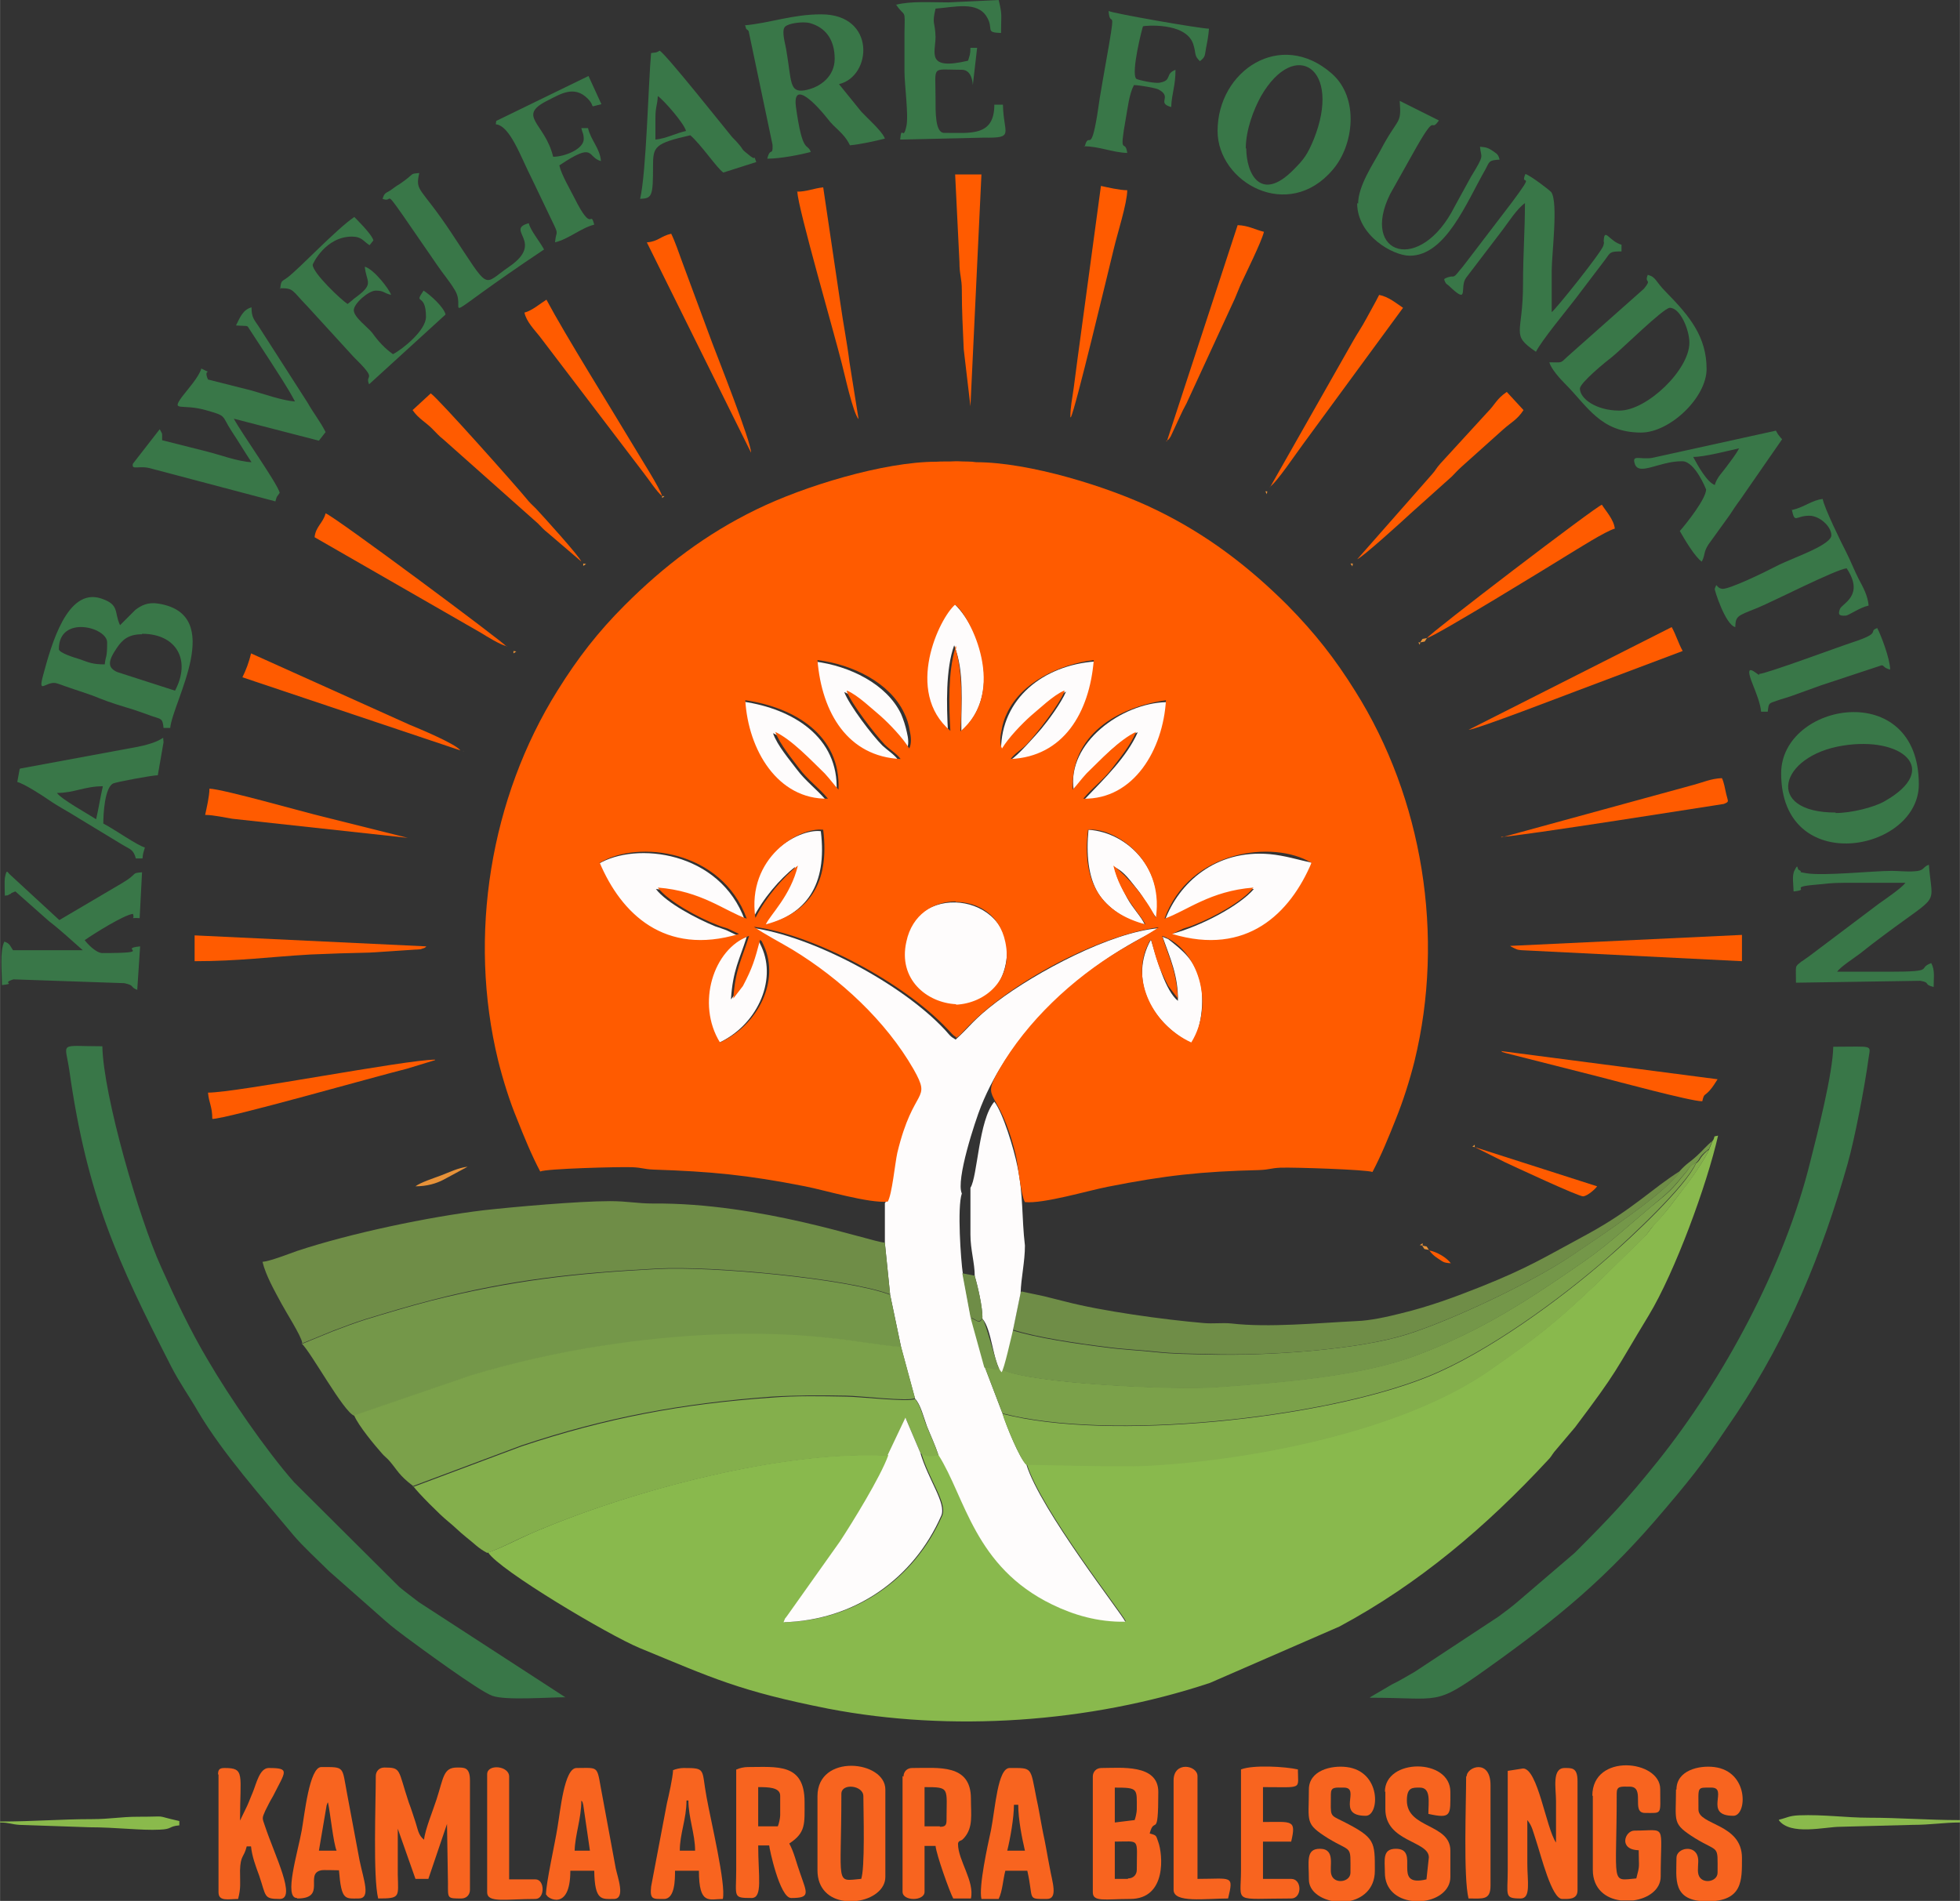 <?xml version="1.0" encoding="UTF-8"?>
<!DOCTYPE svg PUBLIC "-//W3C//DTD SVG 1.1//EN" "http://www.w3.org/Graphics/SVG/1.1/DTD/svg11.dtd">
<!-- Creator: CorelDRAW 2021 (64-Bit) -->
<svg xmlns="http://www.w3.org/2000/svg" xml:space="preserve" width="1.896in" height="1.839in" version="1.1" style="shape-rendering:geometricPrecision; text-rendering:geometricPrecision; image-rendering:optimizeQuality; fill-rule:evenodd; clip-rule:evenodd"
viewBox="0 0 41 39.77"
 xmlns:xlink="http://www.w3.org/1999/xlink"
 xmlns:xodm="http://www.corel.com/coreldraw/odm/2003">
 <rect x="0" y="0" width="41" height="39.77" fill="#333333" stroke="none"/>
 <defs>
  <style type="text/css">
   <![CDATA[
    .fil6 {fill:#397748}
    .fil7 {fill:#397748}
    .fil2 {fill:#6F8D47}
    .fil3 {fill:#749749}
    .fil4 {fill:#7BA14A}
    .fil5 {fill:#84AF4C}
    .fil0 {fill:#89B94D}
    .fil11 {fill:#8ABA4C}
    .fil13 {fill:#E69136}
    .fil15 {fill:#E79238}
    .fil12 {fill:#E79239}
    .fil18 {fill:#E88E36}
    .fil19 {fill:#E89038}
    .fil17 {fill:#E89136}
    .fil14 {fill:#E89139}
    .fil16 {fill:#E89238}
    .fil8 {fill:#F8641F}
    .fil1 {fill:#FEFCFC}
    .fil10 {fill:#FF5B00}
    .fil9 {fill:#FF5B00}
   ]]>
  </style>
 </defs>
 <g id="Layer_x0020_1">
  <g id="_2332495548096">
   <path class="fil0" d="M35.83 23.86l-0.07 0.17c-0.09,0.22 -0.4,0.66 -0.53,0.82 -0.2,0.26 -0.36,0.49 -0.59,0.73 -0.13,0.14 -0.16,0.23 -0.32,0.37l-0.97 0.95c-0.86,0.81 -1.18,1.06 -2.2,1.77 -1.8,1.25 -4.9,1.87 -7.15,1.98 -0.66,0.03 -2.42,-0.03 -2.52,-0.02 0.29,0.95 2.01,3.14 2.07,3.29 -0.57,0.01 -1.08,-0.14 -1.53,-0.36 -1.63,-0.79 -1.82,-2.25 -2.38,-3.13 -0.19,0.02 -0.2,0.03 -0.37,-0.04 0.16,0.57 0.55,1.05 0.44,1.32 -0.58,1.32 -1.81,2.19 -3.3,2.23 0.07,-0.16 -0.01,-0.01 0.08,-0.14l1.1 -1.55c0.24,-0.37 0.85,-1.34 1.01,-1.8 -2.2,-0.12 -5.42,0.73 -7.51,1.64 -0.27,0.12 -0.63,0.31 -0.88,0.39 0.23,0.37 2.52,1.73 3.17,2 1.53,0.63 2.08,0.9 3.95,1.27 2.55,0.49 5.45,0.3 7.98,-0.54l2.71 -1.18c1.66,-0.89 3.08,-2.1 4.35,-3.47 0.08,-0.08 0.08,-0.1 0.14,-0.18l0.44 -0.52c0.91,-1.21 0.8,-1.12 1.54,-2.34 0.55,-0.91 1.22,-2.74 1.45,-3.76 -0.12,0.03 -0.05,-0.01 -0.1,0.09z"/>
   <path class="fil1" d="M18.51 25.17l-0 0.84 0.11 1.08 0.23 1.1 0.29 1.07c0.12,0.13 0.18,0.39 0.25,0.58 0.08,0.2 0.17,0.39 0.24,0.6 0.56,0.88 0.75,2.34 2.38,3.13 0.45,0.22 0.96,0.37 1.53,0.36 -0.06,-0.15 -1.78,-2.34 -2.07,-3.29 -0.14,-0.12 -0.42,-0.81 -0.5,-1.07l-0.37 -0.97 -0.29 -1.05 -0.17 -0.91c-0.04,-0.27 -0.12,-1.38 -0.02,-1.67 -0.13,-0.28 0.28,-1.52 0.4,-1.82 0.61,-1.53 2.02,-2.84 3.46,-3.58l0.26 -0.15c-1,0.08 -2.57,0.92 -3.39,1.54 -0.5,0.38 -0.54,0.5 -0.86,0.79 -0.12,-0.07 -0.12,-0.09 -0.22,-0.2 -0.9,-0.97 -2.79,-1.97 -4.05,-2.14 0.23,0.16 0.56,0.33 0.81,0.48 1,0.6 1.95,1.49 2.53,2.5 0.4,0.69 0.01,0.34 -0.34,1.75 -0.06,0.23 -0.11,0.87 -0.2,1.02z"/>
   <path class="fil2" d="M6.31 28.11l0.66 -0.27c0.24,-0.09 0.42,-0.16 0.67,-0.24 0.46,-0.14 0.89,-0.27 1.39,-0.4 1.67,-0.43 2.99,-0.57 4.73,-0.66 1.13,-0.06 3.95,0.2 4.86,0.54l-0.11 -1.08c-0.33,-0.03 -2.61,-0.84 -4.84,-0.82 -0.35,0 -0.54,-0.05 -0.91,-0.05 -0.66,-0 -2.01,0.12 -2.64,0.19 -1.16,0.14 -2.78,0.48 -3.9,0.85 -0.17,0.06 -0.58,0.22 -0.73,0.23 0.07,0.29 0.26,0.62 0.4,0.88 0.09,0.17 0.41,0.67 0.43,0.81z"/>
   <path class="fil3" d="M6.31 28.11c0.19,0.17 0.88,1.44 1.1,1.51l2.45 -0.84c0.84,-0.25 1.83,-0.48 2.76,-0.62 1.52,-0.22 3.15,-0.32 4.72,-0.16 0.52,0.05 1.04,0.15 1.51,0.19l-0.23 -1.1c-0.91,-0.34 -3.73,-0.6 -4.86,-0.54 -1.73,0.09 -3.05,0.24 -4.73,0.66 -0.5,0.13 -0.93,0.26 -1.39,0.4 -0.25,0.08 -0.43,0.15 -0.67,0.24l-0.66 0.27z"/>
   <path class="fil4" d="M7.41 29.62c0.09,0.21 0.42,0.61 0.58,0.79 0.06,0.07 0.1,0.09 0.16,0.16 0.17,0.2 0.19,0.29 0.49,0.52l2.27 -0.85c1.77,-0.59 3.35,-0.88 5.24,-1.02 0.5,-0.03 1.04,-0.03 1.55,-0.02 0.26,0 1.33,0.13 1.44,0.05l-0.29 -1.07c-0.47,-0.04 -0.99,-0.14 -1.51,-0.19 -1.57,-0.17 -3.2,-0.07 -4.72,0.16 -0.94,0.14 -1.92,0.37 -2.76,0.62l-2.45 0.84z"/>
   <path class="fil5" d="M8.64 31.09c0.11,0.15 0.57,0.61 0.72,0.73 0.16,0.13 0.24,0.22 0.39,0.34 0.18,0.14 0.25,0.23 0.44,0.33 0.25,-0.08 0.6,-0.27 0.88,-0.39 2.09,-0.91 5.31,-1.76 7.51,-1.64l0.37 -0.78 0.31 0.73c0.17,0.08 0.18,0.06 0.37,0.04 -0.07,-0.22 -0.16,-0.4 -0.24,-0.6 -0.08,-0.19 -0.13,-0.45 -0.25,-0.58 -0.12,0.07 -1.18,-0.05 -1.44,-0.05 -0.5,-0.01 -1.05,-0.02 -1.55,0.02 -1.88,0.13 -3.47,0.43 -5.24,1.02l-2.27 0.85z"/>
   <path class="fil6" d="M11.84 35.52l-3.08 -2c-0.14,-0.11 -0.28,-0.21 -0.41,-0.32l-2.2 -2.19c-0.59,-0.67 -1.35,-1.78 -1.8,-2.55 -0.37,-0.62 -0.68,-1.28 -0.98,-1.95 -0.46,-1.01 -1.21,-3.59 -1.23,-4.62 -0.93,0 -0.78,-0.11 -0.69,0.51 0.37,2.62 1.01,4 2.13,6.19 0.18,0.35 0.37,0.61 0.56,0.94 0.52,0.88 1.35,1.81 1.99,2.58 0.21,0.25 0.51,0.52 0.75,0.76l1.19 1.05c0.15,0.13 0.27,0.22 0.43,0.34 0.23,0.17 1.53,1.13 1.8,1.22 0.28,0.1 1.16,0.03 1.52,0.03z"/>
   <path class="fil7" d="M28.66 35.52c1.48,0 1.34,0.18 2.42,-0.59 1.53,-1.09 2.54,-1.92 3.76,-3.37 0.69,-0.81 0.89,-1.1 1.49,-1.99 1.08,-1.62 1.79,-3.35 2.32,-5.22 0.15,-0.53 0.36,-1.62 0.44,-2.22 0.04,-0.28 0.11,-0.23 -0.74,-0.23 -0.01,0.56 -0.33,1.81 -0.48,2.4 -0.54,2.2 -1.83,4.57 -3.19,6.27 -0.64,0.8 -1.01,1.19 -1.74,1.92l-1.18 1.01c-0.14,0.12 -0.26,0.21 -0.41,0.32l-1.76 1.16c-0.18,0.1 -0.3,0.18 -0.47,0.26l-0.46 0.27z"/>
   <path class="fil5" d="M35.48 24.34c-0.22,0.49 -1.34,1.54 -1.85,1.98 -0.97,0.85 -2.52,1.99 -3.77,2.49 -2.19,0.88 -6.67,1.35 -8.89,0.77 0.08,0.26 0.37,0.95 0.5,1.07 0.1,-0.01 1.87,0.05 2.52,0.02 2.26,-0.12 5.36,-0.74 7.15,-1.98 1.02,-0.71 1.34,-0.96 2.2,-1.77l0.97 -0.95c0.16,-0.14 0.18,-0.23 0.32,-0.37 0.23,-0.24 0.39,-0.48 0.59,-0.73 0.13,-0.16 0.44,-0.6 0.53,-0.82 -0.01,0.01 -0.02,0.02 -0.03,0.02 -0.2,0.18 -0.12,0.18 -0.25,0.28z"/>
   <path class="fil4" d="M21 28.66l-0.12 -0.05c-0.1,0.05 -0.11,0.01 -0.28,-0.01l0.37 0.97c2.23,0.58 6.7,0.11 8.89,-0.77 1.25,-0.5 2.8,-1.64 3.77,-2.49 0.51,-0.45 1.63,-1.5 1.85,-1.98 -0.16,0.08 -0.08,0.02 -0.19,0.17 -0.35,0.43 -0.34,0.41 -0.78,0.77 -0.42,0.35 -0.87,0.77 -1.36,1.11 -0.88,0.61 -1.69,1.16 -2.68,1.62 -0.28,0.13 -0.51,0.23 -0.83,0.35 -1.16,0.44 -2.79,0.57 -4.22,0.67 -0.87,0.06 -3.82,-0.07 -4.43,-0.36z"/>
   <path class="fil3" d="M35.14 24.5c-0.18,0.38 -1.76,1.43 -2.25,1.76 -0.82,0.56 -2.51,1.36 -3.46,1.66 -1.02,0.32 -2.89,0.45 -4.16,0.42 -0.39,-0.01 -0.72,-0.01 -1.1,-0.05 -0.36,-0.04 -0.69,-0.05 -1.05,-0.1 -0.57,-0.07 -1.46,-0.2 -1.95,-0.36 -0.06,0.26 -0.14,0.59 -0.21,0.83 0.61,0.29 3.59,0.43 4.45,0.37 1.43,-0.1 3.06,-0.23 4.22,-0.67 0.32,-0.12 0.55,-0.22 0.83,-0.35 0.99,-0.46 1.8,-1.01 2.68,-1.62 0.49,-0.34 0.94,-0.76 1.36,-1.11 0.44,-0.37 0.43,-0.35 0.78,-0.77 0.12,-0.15 0.03,-0.09 0.19,-0.17 0.12,-0.11 0.04,-0.11 0.25,-0.28 0.01,-0.01 0.02,-0.02 0.03,-0.02l0.07 -0.17c-0.12,0.1 -0.2,0.2 -0.32,0.31 -0.15,0.14 -0.22,0.16 -0.37,0.33z"/>
   <path class="fil2" d="M21.35 27.04l-0.16 0.78c0.49,0.16 1.38,0.29 1.95,0.36 0.36,0.05 0.69,0.06 1.05,0.1 0.38,0.04 0.7,0.04 1.1,0.05 1.27,0.04 3.13,-0.09 4.16,-0.42 0.95,-0.3 2.64,-1.1 3.46,-1.66 0.49,-0.33 2.06,-1.38 2.25,-1.76 -0.61,0.38 -0.98,0.8 -1.95,1.33 -0.91,0.49 -1.23,0.7 -2.23,1.1 -0.53,0.21 -1.06,0.41 -1.68,0.56 -0.28,0.07 -0.63,0.15 -0.93,0.16 -0.81,0.04 -1.83,0.14 -2.61,0.05 -0.19,-0.02 -0.39,0.01 -0.59,-0.01 -0.82,-0.07 -2.13,-0.25 -2.89,-0.45 -0.17,-0.04 -0.27,-0.07 -0.44,-0.11l-0.47 -0.1z"/>
   <path class="fil1" d="M18.58 30.45c-0.16,0.45 -0.76,1.42 -1.01,1.8l-1.1 1.55c-0.09,0.13 -0.01,-0.02 -0.08,0.14 1.49,-0.04 2.72,-0.91 3.3,-2.23 0.11,-0.26 -0.27,-0.74 -0.44,-1.32l-0.31 -0.73 -0.37 0.78z"/>
   <path class="fil7" d="M4.94 6.81l0.21 0.01c0.01,0 0.02,0.01 0.03,0.01l0.45 0.69c0.19,0.3 0.37,0.56 0.54,0.88 -0.27,-0.02 -0.66,-0.16 -0.91,-0.23l-0.91 -0.23c-0.12,-0.27 0.15,-0.08 -0.14,-0.23 -0.05,0.18 -0.29,0.44 -0.41,0.6 -0.22,0.31 0,0.13 0.5,0.27 0.46,0.13 0.32,0.1 0.55,0.45 0.14,0.21 0.27,0.43 0.41,0.64 -0.27,-0.01 -0.68,-0.16 -0.92,-0.22l-0.95 -0.24c-0,-0.18 0.01,-0.11 -0.05,-0.23l-0.56 0.72c-0.04,0.15 0.13,0.03 0.37,0.1l2.61 0.69c0.04,-0.14 0.02,-0.07 0.09,-0.18 -0.05,-0.2 -0.8,-1.25 -0.96,-1.55l1.78 0.46 0.14 -0.18c-0.11,-0.22 -0.25,-0.39 -0.38,-0.62l-1.02 -1.59c-0.09,-0.14 -0.15,-0.18 -0.15,-0.4 -0.18,0.05 -0.24,0.21 -0.32,0.37z"/>
   <path class="fil1" d="M20.3 24.85c0,0.33 -0,0.65 -0,0.98 0,0.32 0.09,0.59 0.09,0.87 0.06,0.2 0.17,0.67 0.16,0.89 0.2,0.22 0.22,0.91 0.4,1.12 0.05,-0.04 0.21,-0.76 0.24,-0.88l0.16 -0.78c0.01,-0.32 0.09,-0.65 0.09,-0.99 -0.07,-0.59 -0.03,-1.06 -0.16,-1.67 -0.07,-0.35 -0.3,-1.11 -0.48,-1.34 -0.33,0.38 -0.35,1.57 -0.5,1.8z"/>
   <path class="fil7" d="M17.46 1.23c0,0.36 -0.29,0.6 -0.63,0.66 -0.32,0.05 -0.27,-0.18 -0.38,-0.83 -0.02,-0.14 -0.11,-0.41 -0.03,-0.5 0.08,-0.08 0.38,-0.11 0.51,-0.08 0.34,0.09 0.53,0.35 0.53,0.75zm-1.87 -0.69c0.03,0.11 0.01,0.04 0.07,0.11l0.5 2.38c0.01,0.25 -0.05,0.04 -0.11,0.29 0.27,0 0.68,-0.08 0.91,-0.14 -0.07,-0.2 -0.17,0.07 -0.31,-0.94 -0.08,-0.61 0.47,0 0.65,0.23 0.18,0.24 0.34,0.29 0.48,0.57 0.22,-0.02 0.53,-0.09 0.73,-0.14 -0.05,-0.15 -0.37,-0.43 -0.49,-0.56l-0.47 -0.58c0.69,-0.16 0.78,-1.46 -0.37,-1.46 -0.61,0 -1.06,0.18 -1.6,0.23z"/>
   <path class="fil7" d="M2.97 13.26c0.72,0 1.03,0.55 0.69,1.19l-1.21 -0.39c-0.2,-0.09 -0.2,-0.22 -0.01,-0.5 0.12,-0.18 0.25,-0.29 0.53,-0.29zm-1.74 0.32c0,-0.72 1.01,-0.46 1.01,-0.14 0,0.35 -0.03,0.26 -0.05,0.46 -0.26,0 -0.33,-0.04 -0.53,-0.11 -0.1,-0.03 -0.43,-0.13 -0.43,-0.21zm1.28 -0.5zm0 0zm0 0c-0.13,-0.27 0,-0.43 -0.4,-0.56 -0.71,-0.23 -1.04,0.98 -1.21,1.61 -0.11,0.41 0.05,0.13 0.26,0.16 0.02,0 0.21,0.07 0.21,0.07 0.25,0.09 0.47,0.15 0.71,0.25 0.25,0.1 0.46,0.16 0.72,0.24 0.15,0.05 0.23,0.08 0.37,0.13 0.2,0.07 0.23,0.04 0.25,0.25l0.14 0c0.05,-0.55 1.17,-2.37 -0.24,-2.6 -0.23,-0.04 -0.37,0.04 -0.49,0.13l-0.32 0.32z"/>
   <path class="fil1" d="M21.04 20.16c0.27,-1.41 -1.84,-1.8 -2.13,-0.43 -0.31,1.42 1.85,1.88 2.13,0.43z"/>
   <path class="fil8" d="M7.86 37.16c0,0.56 -0.06,2.12 0.05,2.56 0.47,0 0.42,-0.03 0.41,-0.5 -0,-0.32 -0,-0.64 -0,-0.96l0.37 1.05 0.27 0 0.39 -1.15 0.02 1.24c-0,0.32 -0.02,0.32 0.28,0.32 0.11,0 0.18,-0.08 0.18,-0.18l0 -2.29c0,-0.28 -0.12,-0.27 -0.27,-0.27 -0.29,0 -0.28,0.21 -0.43,0.67 -0.07,0.22 -0.24,0.63 -0.26,0.84 -0.12,-0.09 -0.13,-0.22 -0.18,-0.37 -0.05,-0.15 -0.09,-0.28 -0.14,-0.41 -0.23,-0.69 -0.15,-0.73 -0.51,-0.73 -0.11,0 -0.18,0.08 -0.18,0.18z"/>
   <path class="fil7" d="M33.87 8.59c-0.48,0 -0.82,-0.25 -0.82,-0.46 0,-0.12 0.55,-0.57 0.67,-0.66 0.19,-0.15 1.08,-1.03 1.21,-1.03 0.22,0 0.41,0.46 0.41,0.73 0,0.57 -0.89,1.42 -1.46,1.42zm-1.46 -1.01c0.04,0.14 0.22,0.34 0.33,0.45 0.47,0.47 0.74,1.02 1.59,1.02 0.6,0 1.37,-0.73 1.37,-1.33 0,-0.67 -0.35,-1.1 -0.83,-1.59 -0.26,-0.26 -0.22,-0.33 -0.4,-0.38 -0.08,0.19 0.1,0.07 -0.08,0.29l-1.6 1.42c-0.16,0.15 -0.1,0.12 -0.38,0.12z"/>
   <path class="fil7" d="M26.06 3.11c0,-0.4 0.17,-0.83 0.32,-1.1 0.71,-1.23 1.7,-0.58 1.1,0.91 -0.13,0.31 -0.2,0.41 -0.42,0.63 -0.69,0.7 -0.99,0.08 -0.99,-0.45zm-0.59 -0.37c0,1.08 1.48,1.91 2.41,0.81 0.44,-0.51 0.56,-1.5 -0.02,-2.01 -1.07,-0.94 -2.39,-0.06 -2.39,1.2z"/>
   <path class="fil7" d="M38.4 17c-1.5,0 -1.18,-1.19 0.15,-1.4 1.23,-0.2 2.06,0.49 0.88,1.16 -0.22,0.13 -0.7,0.25 -1.03,0.25zm-1.14 -0.82c0,2.18 2.88,1.65 2.88,0.23 0,-2.23 -2.88,-1.72 -2.88,-0.23z"/>
   <path class="fil7" d="M0.09 18.74c0.16,-0.02 0.03,-0 0.11,-0.03 0.08,-0.03 -0.04,0 0.12,-0.06l0.7 0.62c0.26,0.2 0.48,0.41 0.71,0.61l-1.46 0c-0.07,-0.11 -0.07,-0.14 -0.18,-0.18 -0.1,0.2 -0.05,0.63 -0.05,0.91 0.33,-0.04 -0.04,-0.03 0.24,-0.12l2.32 0.08c0.23,0.05 0.11,0.08 0.27,0.14l0.06 -0.91c-0.5,0.05 0.36,0.14 -0.79,0.14 -0.13,0 -0.31,-0.19 -0.37,-0.27 0.17,-0.12 0.82,-0.53 1.01,-0.55 0.05,0.14 -0.1,0.07 0.14,0.09l0.05 -0.96c-0.25,0.02 -0.06,0.02 -0.44,0.24l-1.29 0.76 -1.03 -0.95c-0.06,-0.05 -0.07,-0.14 -0.11,0.07 -0.01,0.08 -0,0.28 -0,0.37z"/>
   <path class="fil1" d="M12.5 18.07c0.44,1.08 1.35,1.97 2.92,1.5l-0.23 -0.11c-0.08,-0.03 -0.14,-0.05 -0.23,-0.08 -0.39,-0.16 -1.02,-0.49 -1.24,-0.78 0.91,0.07 1.41,0.49 1.86,0.65 -0.52,-1.44 -2.28,-1.65 -3.07,-1.17z"/>
   <path class="fil1" d="M24.56 19.58c0.65,0.23 1.39,0.12 1.87,-0.19 0.34,-0.22 0.89,-0.81 1.01,-1.34 -0.28,-0.06 -0.56,-0.15 -0.88,-0.18 -1.14,-0.1 -1.9,0.61 -2.19,1.38 0.52,-0.25 1.15,-0.63 1.86,-0.65 -0.3,0.35 -1.11,0.78 -1.72,0.94l0.04 0.04z"/>
   <path class="fil7" d="M37.53 18.65c0.36,-0.04 -0.14,-0.09 0.45,-0.14 0.21,-0.02 0.33,-0.04 0.6,-0.04 0.43,0 0.85,0 1.28,0 -0.08,0.11 -0.42,0.34 -0.56,0.44l-1.46 1.1c-0.02,0.01 -0.15,0.11 -0.16,0.11 -0.14,0.12 -0.11,0.05 -0.11,0.44l2.6 -0.04c0.23,0.04 0.05,0.07 0.28,0.13 0,-0.21 0.03,-0.35 -0.05,-0.5 -0.31,0.11 0.12,0.18 -0.87,0.18 -0.37,-0 -0.73,0 -1.1,0 0.08,-0.11 0.35,-0.28 0.48,-0.38 0.19,-0.15 0.33,-0.26 0.52,-0.4 1.18,-0.88 0.99,-0.57 0.92,-1.46 -0.15,0.06 -0.08,0.13 -0.32,0.14 -0.14,0.01 -0.32,-0.01 -0.46,-0.01 -0.38,0 -1.42,0.11 -1.78,0.05 -0.24,-0.04 -0.04,-0.01 -0.16,-0.07 -0.04,-0.02 -0.01,-0.15 -0.09,0.01 -0.06,0.11 -0.02,0.31 -0.02,0.44z"/>
   <path class="fil8" d="M31.54 37.03l-0 2.1c-0,0.53 -0.08,0.59 0.27,0.59 0.22,0 0.14,-0.36 0.14,-0.73 -0,-0.3 0,-0.61 0,-0.91 0.1,0.12 0.12,0.24 0.18,0.42 0.11,0.33 0.33,1.23 0.55,1.23 0.12,0 0.32,0.02 0.32,-0.18l0 -2.29c0,-0.28 -0.12,-0.27 -0.27,-0.27 -0.27,0 -0.18,0.43 -0.18,0.69 0,0.29 0,0.58 0,0.87 -0.21,-0.31 -0.38,-1.55 -0.69,-1.55l-0.32 0.05z"/>
   <path class="fil7" d="M30.21 5.85c0.04,0.1 0.03,0.07 0.1,0.13 0.44,0.42 0.21,0.03 0.36,-0.17l0.77 -1.01c0.12,-0.16 0.3,-0.44 0.46,-0.55 0,0.58 -0.04,1.07 -0.04,1.69 -0,1.07 -0.27,1.05 0.27,1.42 0.13,-0.25 0.62,-0.84 0.82,-1.1l0.63 -0.83c0.11,-0.15 0.09,-0.17 0.34,-0.17l0 -0.14c-0.25,-0.07 -0.35,-0.35 -0.37,-0.11 -0.01,0.1 0.02,0.02 -0.01,0.13 -0.04,0.14 -1.01,1.35 -1.08,1.39 0,-0.29 0,-0.58 -0,-0.87 -0,-0.34 0.14,-1.43 -0.01,-1.64 -0.02,-0.03 -0.42,-0.34 -0.54,-0.38 -0.13,0.3 0.25,-0.12 -0.28,0.59l-0.87 1.14c-0.08,0.1 -0.14,0.19 -0.22,0.28 -0.18,0.23 -0.09,0.07 -0.32,0.18z"/>
   <path class="fil8" d="M23.59 39.31l-0.27 0 0 -0.78c0.54,0 0.46,-0.09 0.46,0.59 0,0.11 -0.08,0.18 -0.18,0.18zm0.14 -1.23l-0.41 0.05 0 -0.73c0.5,0 0.46,0.02 0.46,0.46 0,0.06 -0.03,0.19 -0.05,0.23zm-0.87 -0.91l0 2.42c0,0.21 0.26,0.14 0.78,0.14 0.78,0 0.68,-0.95 0.59,-1.19 -0.05,-0.14 -0.03,-0.14 -0.18,-0.18 0.1,-0.39 0.18,0.16 0.18,-0.87 0,-0.59 -0.79,-0.5 -1.19,-0.5 -0.11,0 -0.18,0.08 -0.18,0.18z"/>
   <path class="fil8" d="M16.27 38.21l-0.41 0 0 -0.82c0.2,0 0.46,-0 0.46,0.18l0 0.41c0,0.06 -0.03,0.19 -0.05,0.23zm-0.87 -1.19l-0 2.1c-0,0.57 -0.08,0.59 0.32,0.59 0.24,0 0.14,-0.45 0.14,-1.1l0.23 0c0,0.05 0.22,1.1 0.46,1.1 0.41,0 0.33,-0.1 0.19,-0.51 -0.08,-0.22 -0.13,-0.45 -0.23,-0.63 0.35,-0.23 0.32,-0.41 0.32,-0.87 0,-0.82 -0.58,-0.73 -1.19,-0.73 -0.07,0 -0.17,0.02 -0.23,0.05z"/>
   <path class="fil8" d="M19.66 38.21l-0.32 0 0 -0.82c0.54,0 0.46,0.01 0.46,0.69 0,0.11 -0.03,0.14 -0.14,0.14zm-0.78 -1.05l0 2.42c0,0.2 0.46,0.2 0.46,0l0 -0.96 0.23 0c0.02,0.19 0.29,0.95 0.37,1.1l0.37 0c0.08,-0.36 -0.27,-0.8 -0.27,-1.14 0,-0.07 0.07,-0.07 0.09,-0.09 0.01,-0.01 0.02,-0.02 0.02,-0.02 0.01,-0.01 0.02,-0.02 0.02,-0.02 0.19,-0.22 0.14,-0.48 0.14,-0.82 0,-0.73 -0.67,-0.64 -1.23,-0.64 -0.11,0 -0.18,0.08 -0.18,0.18z"/>
   <path class="fil8" d="M18.01 39.31c-0.55,0.05 -0.41,0.16 -0.41,-1.78 0,-0.23 0.46,-0.18 0.46,0.05 0,0.28 0.04,1.55 -0.05,1.74zm-0.09 0.46l-0.26 0c-0.3,-0.04 -0.56,-0.24 -0.56,-0.64l0 -1.55c0,-0.9 1.42,-0.75 1.42,-0.14l0 1.83c0,0.27 -0.28,0.46 -0.59,0.5z"/>
   <path class="fil8" d="M33.32 37.57l0 1.55c0,0.4 0.27,0.6 0.58,0.64l0.27 0c0.3,-0.04 0.57,-0.22 0.57,-0.5 0,-1.13 0.14,-0.96 -0.55,-0.96 -0.2,0 -0.34,0.4 0.09,0.41 0,0.37 0.03,0.29 -0.05,0.59 -0.55,0.05 -0.41,0.16 -0.41,-1.78 0,-0.16 0.09,-0.14 0.27,-0.14 0.34,0 0.02,0.55 0.32,0.55 0.37,0 0.32,0.05 0.32,-0.5 0,-0.61 -1.42,-0.76 -1.42,0.14z"/>
   <path class="fil7" d="M18.74 0.09c0.2,0.3 0.19,0.06 0.18,0.59 -0,0.27 0,0.55 -0,0.82 -0,0.27 0.09,0.92 0.04,1.14 -0.07,0.33 -0.1,-0.05 -0.13,0.28l1.74 -0.04c0.67,0.01 0.42,-0.07 0.41,-0.69l-0.18 0c0,0.67 -0.5,0.59 -1.05,0.59 -0.19,0 -0.18,-0.44 -0.18,-0.73 0,-0.7 -0.1,-0.59 0.55,-0.59 0.16,0 0.22,0.16 0.23,0.32l0.09 -0.78 -0.14 0c-0,0.14 -0.02,0.17 -0.05,0.27 -0.89,0.21 -0.68,-0.17 -0.68,-0.5 -0.01,-0.33 -0.08,-0.25 -0,-0.59 0.4,-0.03 0.87,-0.16 1.07,0.17 0.16,0.26 -0.05,0.33 0.3,0.34 0,-0.38 0.03,-0.37 -0.05,-0.69l-1.05 0.05c-0.38,0 -0.79,-0.03 -1.1,0.05z"/>
   <path class="fil7" d="M5.85 6.03c0.3,0 0.24,0.03 0.58,0.38l0.96 1.05c0.54,0.53 0.23,0.35 0.33,0.58l1.6 -1.46c-0.04,-0.16 -0.32,-0.41 -0.46,-0.5 -0.22,0.32 0.05,0.02 0.05,0.55 0,0.28 -0.48,0.67 -0.69,0.78 -0.17,-0.12 -0.3,-0.26 -0.43,-0.44 -0.09,-0.12 -0.39,-0.33 -0.39,-0.48 0,-0.14 0.31,-0.41 0.46,-0.41 0.17,0 0.16,0.05 0.32,0.09 -0.03,-0.11 -0.36,-0.54 -0.55,-0.59 0.03,0.32 0.2,0.35 -0.16,0.62 -0.05,0.04 -0.06,0.04 -0.1,0.08 -0.04,0.03 -0.07,0.06 -0.1,0.08 -0.14,-0.09 -0.73,-0.65 -0.73,-0.82 0,-0.02 0.27,-0.59 0.82,-0.59 0.21,0 0.24,0.1 0.37,0.18l0.08 -0.1c-0.03,-0.13 -0.38,-0.47 -0.4,-0.49 -0.37,0.25 -1.14,1.07 -1.39,1.26 -0.13,0.1 -0.14,0.05 -0.16,0.25z"/>
   <path class="fil8" d="M35.06 37.44c0,0.69 -0.09,0.71 0.4,1.02 0.51,0.31 0.47,0.12 0.47,0.72 0,0.2 -0.34,0.25 -0.4,0.04 -0.03,-0.1 0.01,-0.26 -0.01,-0.35 -0.05,-0.29 -0.45,-0.21 -0.45,-0 0,0.43 -0.1,0.91 0.64,0.91 0.75,0 0.73,-0.44 0.73,-0.91 0,-0.72 -0.91,-0.68 -0.91,-1.01 0,-0.49 -0.04,-0.46 0.27,-0.46 0.37,0 -0.18,0.59 0.46,0.59 0.29,0 0.33,-0.93 -0.4,-1.02 -0.32,-0.04 -0.79,0.07 -0.79,0.47z"/>
   <path class="fil8" d="M27.38 37.44c0,0.69 -0.09,0.71 0.4,1.02 0.51,0.31 0.47,0.12 0.47,0.72 0,0.2 -0.34,0.25 -0.4,0.04 -0.05,-0.16 0.1,-0.54 -0.24,-0.54 -0.3,0 -0.23,0.27 -0.23,0.64 0,0.25 0.24,0.41 0.52,0.46l0.3 0c0.29,-0.05 0.56,-0.25 0.56,-0.64 0,-0.61 0.01,-0.69 -0.66,-1.03 -0.3,-0.15 -0.26,-0.09 -0.26,-0.57 0,-0.16 0.09,-0.14 0.27,-0.14 0.37,0 -0.18,0.59 0.46,0.59 0.29,0 0.33,-0.93 -0.4,-1.02 -0.32,-0.04 -0.79,0.07 -0.79,0.47z"/>
   <path class="fil8" d="M28.98 37.48l0 0.37c0,0.69 0.91,0.66 0.91,1.01l-0.05 0.46c-0.75,0.18 -0.11,-0.64 -0.64,-0.64 -0.29,0 -0.23,0.24 -0.23,0.5 0,0.36 0.26,0.55 0.56,0.59l0.26 0c0.29,-0.04 0.55,-0.22 0.55,-0.5l0 -0.55c0,-0.57 -0.91,-0.46 -0.91,-1.05 0,-0.28 0.12,-0.27 0.27,-0.27 0.24,0 0.18,0.3 0.18,0.55 0.49,0.11 0.46,0.02 0.46,-0.46 0,-0.71 -1.37,-0.71 -1.37,0z"/>
   <path class="fil8" d="M4.57 37.12l0 2.47c0,0.2 0.21,0.14 0.41,0.14 0.06,-0.24 0.04,-0.31 0.04,-0.6 0.01,-0.32 0.08,-0.26 0.14,-0.5l0.09 0c0.02,0.21 0.1,0.42 0.17,0.61 0.15,0.44 0.09,0.49 0.43,0.49 0.36,0 -0.1,-0.9 -0.31,-1.53 -0.06,-0.17 -0.06,-0.16 0.01,-0.32 0.06,-0.12 0.1,-0.2 0.16,-0.3 0.26,-0.52 0.37,-0.59 -0.09,-0.59 -0.19,0 -0.26,0.33 -0.33,0.5 -0.04,0.09 -0.07,0.18 -0.12,0.29l-0.15 0.31c0,-0.97 0.11,-1.1 -0.32,-1.1 -0.11,0 -0.14,0.03 -0.14,0.14z"/>
   <path class="fil8" d="M6.86 37.71c0.05,0.23 0.11,0.84 0.18,1.01l-0.37 0 0.16 -0.94c0,-0.01 0.01,-0.03 0.01,-0.03 0,-0.01 0.01,-0.02 0.01,-0.03zm-0.64 2.01c0.62,0 0.14,-0.52 0.5,-0.59 0.04,-0.01 0.3,0 0.37,0 0.05,0.64 0.13,0.59 0.41,0.59 0.26,0 0.11,-0.37 0.02,-0.8l-0.26 -1.39c-0.11,-0.58 -0.04,-0.56 -0.54,-0.56 -0.25,0 -0.35,1 -0.41,1.33 -0.08,0.45 -0.38,1.41 -0.1,1.41z"/>
   <path class="fil8" d="M21.21 37.76l0.09 0c0,0.31 0.08,0.7 0.14,0.96l-0.37 0c0.06,-0.24 0.14,-0.68 0.14,-0.96zm-0.69 1.97l0.37 0c0.08,-0.16 0.09,-0.4 0.14,-0.59l0.46 0c0.14,0.61 -0.02,0.59 0.41,0.59 0.24,0 0.11,-0.36 0.06,-0.65 -0.05,-0.25 -0.09,-0.51 -0.14,-0.73 -0.05,-0.25 -0.09,-0.51 -0.14,-0.73 -0.13,-0.66 -0.08,-0.63 -0.56,-0.63 -0.25,0 -0.3,0.84 -0.39,1.3 -0.07,0.32 -0.26,1.18 -0.2,1.44z"/>
   <path class="fil8" d="M12.16 37.67c0.04,0.07 -0,-0.05 0.04,0.09l0.14 0.96 -0.32 0c0.01,-0.34 0.14,-0.67 0.14,-1.05zm-0.73 1.97c0,0.07 0.5,0.37 0.5,-0.5l0.5 0c0.01,0.64 0.16,0.59 0.41,0.59 0.25,0 0.08,-0.45 0.04,-0.64l-0.27 -1.46c-0.14,-0.71 -0.04,-0.64 -0.55,-0.64 -0.26,0 -0.34,0.91 -0.4,1.25 -0.05,0.32 -0.24,1.16 -0.24,1.4z"/>
   <path class="fil8" d="M14.35 37.67l0.05 0c0,0.36 0.14,0.7 0.14,1.05l-0.32 0c0,-0.36 0.14,-0.66 0.14,-1.05zm-0.27 -0.64c-0.01,0.18 -0.09,0.53 -0.13,0.7l-0.33 1.74c-0.03,0.28 0.04,0.26 0.27,0.26 0.23,0 0.23,-0.41 0.23,-0.59l0.5 0c0,0.73 0.22,0.59 0.5,0.59 0.07,-0.3 -0.25,-1.63 -0.34,-2.13 -0.11,-0.59 -0,-0.61 -0.48,-0.61 -0.07,0 -0.17,0.02 -0.23,0.05z"/>
   <path class="fil7" d="M2.01 17.14c-0.17,-0.11 -0.73,-0.42 -0.82,-0.55 0.36,0 0.58,-0.14 0.96,-0.14 -0.05,0.22 -0.09,0.47 -0.14,0.69zm-1.6 -1.05l-0.05 0.27c0.15,0.04 0.52,0.28 0.65,0.37 0.2,0.14 0.4,0.24 0.62,0.38l0.94 0.57c0.15,0.09 0.22,0.09 0.27,0.28l0.14 0c0.01,-0.12 0.02,-0.12 0.05,-0.23 -0.16,-0.04 -0.62,-0.37 -0.87,-0.5 0,-0.21 0.03,-0.76 0.21,-0.84 0.07,-0.03 0.81,-0.17 0.93,-0.17l0.12 -0.69c-0.03,-0.2 0.11,-0.03 -0.57,0.1l-2.43 0.45z"/>
   <path class="fil7" d="M22.67 3.06c0.32,0 0.6,0.13 0.91,0.14 -0.04,-0.32 -0.18,0.12 -0.03,-0.72 0.04,-0.22 0.07,-0.51 0.17,-0.7 0.11,0 0.45,0.06 0.51,0.09 0.31,0.16 -0.05,0.28 0.27,0.37 0.01,-0.28 0.09,-0.44 0.09,-0.78 -0.23,0.09 -0.06,0.22 -0.33,0.27 -0.1,0.02 -0.43,-0.05 -0.49,-0.08 -0.12,-0.12 0.13,-1.09 0.14,-1.1 0.01,-0.01 0.89,-0.1 1.05,0.37 0.07,0.22 0.01,0.23 0.14,0.36 0.12,-0.09 0.1,-0.12 0.13,-0.28 0.03,-0.15 0.05,-0.26 0.06,-0.4 -0.18,0 -2.01,-0.32 -2.1,-0.37 0.03,0.38 0.15,-0.12 0.01,0.7 -0.05,0.27 -0.08,0.47 -0.13,0.74 -0.05,0.28 -0.08,0.47 -0.12,0.75 -0.14,0.84 -0.17,0.3 -0.26,0.65z"/>
   <path class="fil7" d="M28.39 4.25c0,0.68 0.75,1.1 1.1,1.1 0.75,0 1.18,-1.1 1.58,-1.8 0.09,-0.16 0.06,-0.2 0.3,-0.21 -0.03,-0.12 -0.06,-0.12 -0.14,-0.18 -0.09,-0.06 -0.13,-0.08 -0.27,-0.09 0.02,0.25 0.11,0.14 -0.19,0.63l-0.34 0.62c-0.72,1.43 -1.98,1.01 -1.35,-0.26l0.46 -0.82c0.55,-0.99 0.35,-0.42 0.56,-0.72l-0.82 -0.41c0.04,0.52 -0.03,0.32 -0.41,1.05 -0.14,0.26 -0.46,0.73 -0.46,1.1z"/>
   <path class="fil7" d="M35.88 10.15c-0.17,-0.05 -0.38,-0.44 -0.46,-0.59 0.24,0 0.73,-0.13 0.96,-0.18 -0.08,0.15 -0.16,0.24 -0.26,0.38 -0.1,0.14 -0.2,0.22 -0.25,0.39zm-0.69 -0.5c0.27,0 0.5,0.59 0.5,0.59 0,0.19 -0.4,0.7 -0.55,0.87 0.09,0.16 0.32,0.55 0.46,0.64 0.08,-0.16 0.03,-0.19 0.14,-0.36l0.44 -0.61c0.08,-0.12 0.13,-0.2 0.22,-0.32l0.88 -1.27c-0.06,-0.07 0.02,0.03 -0.06,-0.07 -0.04,-0.05 -0.04,-0.06 -0.07,-0.11l-2.59 0.57c-0.26,0.04 -0.43,-0.08 -0.36,0.13 0.09,0.25 0.51,-0.06 0.98,-0.06z"/>
   <path class="fil7" d="M13.71 2.93c0,-0.15 -0,-0.31 -0,-0.46 0,-0.24 0.04,-0.26 0.05,-0.46 0.12,0.08 0.55,0.57 0.59,0.73 -0.22,0.05 -0.42,0.16 -0.64,0.18zm-0.09 -1.83c-0.06,0.68 -0.1,2.5 -0.23,3.06 0.25,-0.01 0.27,-0.05 0.27,-0.69 -0,-0.4 0.03,-0.47 0.78,-0.64 0.23,0.2 0.55,0.68 0.69,0.78l0.69 -0.22c-0.07,-0.18 0.01,-0.02 -0.12,-0.12 -0.24,-0.19 -0.11,-0.1 -0.27,-0.28 -0.05,-0.06 -0.08,-0.08 -0.13,-0.14 -0.19,-0.23 -1.34,-1.68 -1.5,-1.79 -0.09,0.05 -0.05,0.03 -0.18,0.05z"/>
   <path class="fil7" d="M37.48 10.65c0.07,0.32 0.07,0.14 0.37,0.14 0.21,0 0.46,0.22 0.46,0.41 0,0.17 -0.6,0.4 -0.76,0.47 -0.18,0.08 -0.27,0.11 -0.44,0.2 -0.17,0.09 -0.93,0.46 -1.08,0.45 -0.15,-0.02 -0.1,-0.16 -0.16,-0 -0.01,0.01 0.22,0.75 0.43,0.8 0.01,-0.23 0.03,-0.23 0.46,-0.4 0.34,-0.14 1.65,-0.81 1.87,-0.83 0.38,0.57 -0.09,0.73 -0.14,0.85 -0.04,0.11 -0.03,0.15 0.12,0.14 0.06,-0 0.29,-0.17 0.48,-0.21 -0.02,-0.22 -0.12,-0.39 -0.21,-0.56 -0.1,-0.2 -0.16,-0.36 -0.26,-0.56 -0.1,-0.19 -0.47,-0.95 -0.49,-1.11 -0.22,0.02 -0.38,0.17 -0.64,0.23z"/>
   <path class="fil7" d="M10.38 2.53l-0.01 0.07c0.3,0.03 0.52,0.68 0.75,1.13l0.46 0.96c0.11,0.23 0.05,0.14 0.03,0.38 0.29,-0.07 0.54,-0.3 0.82,-0.37 -0.09,-0.33 -0.03,0.21 -0.41,-0.55 -0.09,-0.18 -0.28,-0.5 -0.32,-0.69 0.76,-0.51 0.57,-0.17 0.87,-0.09 -0.02,-0.27 -0.21,-0.43 -0.27,-0.69l-0.14 0c0.02,0.1 0.05,0.11 0.05,0.23 0,0.21 -0.4,0.37 -0.64,0.37 -0.17,-0.72 -0.79,-0.85 -0.09,-1.19 0.24,-0.12 0.53,-0.31 0.81,-0.03 0.19,0.19 -0.01,0.19 0.29,0.12l-0.27 -0.59 -1.91 0.93z"/>
   <path class="fil7" d="M8 4.16c0.23,0.09 0.03,-0.22 0.43,0.35l0.71 1.03c0.12,0.18 0.27,0.35 0.38,0.54 0.27,0.46 -0.55,0.75 1.86,-0.86 -0.09,-0.17 -0.28,-0.39 -0.32,-0.55 -0.51,0.14 0.35,0.39 -0.41,0.91 -0.57,0.39 -0.38,0.54 -1.21,-0.71 -0.65,-0.98 -0.76,-0.85 -0.67,-1.25 -0.22,0.02 -0.07,0 -0.41,0.23 -0.07,0.04 -0.12,0.08 -0.19,0.13 -0.11,0.07 -0.13,0.05 -0.17,0.19z"/>
   <path class="fil8" d="M25.96 37.03l-0 2.1c-0,0.71 -0.19,0.59 1.05,0.59 0.23,0 0.23,-0.41 0,-0.41l-0.59 0 0 -0.78 0.59 0c0.11,-0.47 0.02,-0.41 -0.59,-0.41l0 -0.73c0.85,0 0.73,0.06 0.73,-0.37 -0.26,-0.06 -0.94,-0.1 -1.19,0z"/>
   <path class="fil1" d="M22.45 16.53c0.23,-0.21 0.76,-0.96 1.35,-1.21 -0.23,0.52 -0.7,0.97 -1.08,1.37l-0.05 0.05c1.07,-0.04 1.66,-0.97 1.73,-2.05 -0.94,0.02 -2.09,0.86 -1.94,1.84z"/>
   <path class="fil1" d="M17.27 16.73c-0.2,-0.23 -0.42,-0.39 -0.6,-0.63 -0.15,-0.2 -0.41,-0.5 -0.5,-0.76 0.35,0.16 0.76,0.59 1.04,0.87 0.12,0.12 0.18,0.21 0.29,0.34 0.05,-1.13 -0.92,-1.72 -1.95,-1.87 0.06,1.03 0.67,2.08 1.73,2.06z"/>
   <path class="fil1" d="M19.83 15.31c-0.03,-0.56 -0.05,-1.31 0.13,-1.81 0.22,0.56 0.14,1.19 0.15,1.8 0.84,-0.76 0.42,-2.11 -0.14,-2.66 -0.31,0.18 -1.16,1.82 -0.14,2.67z"/>
   <path class="fil1" d="M18.79 15.9c-0.09,-0.12 -0.21,-0.19 -0.33,-0.3 -0.22,-0.22 -0.69,-0.84 -0.8,-1.12 0.23,0.09 0.53,0.39 0.7,0.53 0.2,0.17 0.46,0.45 0.6,0.68 0.06,-0.1 0.04,-0.25 0.01,-0.37 -0.03,-0.14 -0.07,-0.26 -0.12,-0.38 -0.3,-0.63 -1.08,-1.01 -1.81,-1.1 0.09,1.11 0.64,2.02 1.74,2.07z"/>
   <path class="fil1" d="M20.94 15.7c0.29,-0.28 0.62,-0.85 1.36,-1.23 -0.11,0.25 -0.37,0.6 -0.52,0.78 -0.12,0.14 -0.51,0.58 -0.63,0.64 1.04,0.11 1.67,-1.06 1.75,-2.05 -1.07,0.08 -1.96,0.77 -1.96,1.86z"/>
   <path class="fil7" d="M36.8 14.12c-0.04,0 -0.35,-0.33 -0.13,0.21 0.06,0.15 0.16,0.4 0.17,0.56l0.14 0c0.02,-0.19 0.02,-0.17 0.19,-0.23 0.11,-0.04 0.2,-0.06 0.31,-0.1 0.2,-0.07 0.41,-0.15 0.61,-0.22l1.27 -0.42c0.06,0 0.03,0.05 0.18,0.09 -0,-0.22 -0.19,-0.72 -0.27,-0.87 -0.21,0.08 0.12,0.09 -0.52,0.3 -0.28,0.09 -1.81,0.66 -1.95,0.66z"/>
   <path class="fil1" d="M15.29 20.91c0.04,-0.62 0.18,-0.83 0.33,-1.31 -0.75,0.27 -1.11,1.42 -0.61,2.23 0.81,-0.36 1.25,-1.3 0.92,-2.02 -0.08,-0.17 -0.03,-0.07 -0.08,-0.13 -0.1,0.42 -0.16,0.59 -0.36,0.97l-0.2 0.26z"/>
   <path class="fil8" d="M24.55 37.25l0 2.29c0,0.28 0.66,0.18 1.14,0.18 0.12,-0.5 0.08,-0.41 -0.64,-0.41l0 -2.15c0,-0.23 -0.5,-0.32 -0.5,0.09z"/>
   <path class="fil1" d="M24.07 19.67c-0.44,0.8 -0.03,1.7 0.85,2.16 0.21,-0.26 0.28,-0.91 0.19,-1.28 -0.12,-0.48 -0.37,-0.66 -0.67,-0.9l-0.12 -0.05c0.15,0.43 0.33,0.81 0.32,1.34 -0.26,-0.21 -0.44,-0.86 -0.56,-1.27z"/>
   <path class="fil1" d="M15.75 19.22c0.2,-0.41 0.57,-0.84 0.88,-1.08 -0.15,0.62 -0.58,1.03 -0.66,1.23 0.89,-0.24 1.34,-0.84 1.2,-1.98 -0.49,-0.06 -1.6,0.58 -1.42,1.84z"/>
   <path class="fil1" d="M23.95 19.35c-0.08,-0.18 -0.25,-0.34 -0.37,-0.56 -0.09,-0.17 -0.23,-0.43 -0.27,-0.65 0.22,0.1 0.34,0.3 0.49,0.48 0.13,0.16 0.28,0.45 0.39,0.58 0.16,-0.98 -0.57,-1.78 -1.42,-1.84 -0.05,0.5 -0.01,0.99 0.21,1.34 0.17,0.27 0.56,0.57 0.97,0.64z"/>
   <path class="fil9" d="M24.39 9.23c0.07,-0.05 0.04,-0.01 0.1,-0.1l0.19 -0.41c0.05,-0.11 0.08,-0.17 0.14,-0.28l1.01 -2.19c0.05,-0.12 0.07,-0.17 0.12,-0.29 0.11,-0.24 0.44,-0.9 0.49,-1.11 -0.2,-0.05 -0.32,-0.13 -0.55,-0.14l-1.48 4.52z"/>
   <path class="fil8" d="M10.19 37.12l0 2.47c0,0.23 0.39,0.14 1.01,0.14 0.2,0 0.2,-0.41 0,-0.41l-0.55 0 0 -2.15c0,-0.23 -0.46,-0.27 -0.46,-0.05z"/>
   <path class="fil9" d="M22.4 8.73c0.09,-0.15 0.77,-3 0.9,-3.53 0.07,-0.3 0.28,-0.95 0.28,-1.22 -0.16,-0 -0.41,-0.06 -0.55,-0.09l-0.49 3.62c-0.03,0.23 -0.05,0.37 -0.08,0.61 -0.03,0.22 -0.07,0.39 -0.07,0.61z"/>
   <path class="fil9" d="M16.68 4.02c0.01,0.33 0.79,3.02 0.93,3.59 0.05,0.18 0.23,1.03 0.35,1.16l-0.19 -1.19c-0.05,-0.41 -0.13,-0.8 -0.19,-1.23l-0.36 -2.43c-0.2,0.02 -0.34,0.09 -0.55,0.09z"/>
   <path class="fil9" d="M31.59 19.79c0.03,0.02 0.02,0.02 0.09,0.05 0.07,0.03 0.05,0.03 0.15,0.04l4.61 0.23 0 -0.55 -4.85 0.23z"/>
   <path class="fil9" d="M4.07 20.11c0.92,0 1.56,-0.09 2.42,-0.14 0.45,-0.02 0.79,-0.03 1.24,-0.04l1.07 -0.07c0.19,-0.07 0.04,-0.01 0.12,-0.06l-4.85 -0.23 0 0.55z"/>
   <path class="fil9" d="M10.6 13.53c-0.06,-0.09 -3.62,-2.74 -3.79,-2.79 -0.05,0.2 -0.21,0.28 -0.23,0.5l3.48 2c0.13,0.08 0.4,0.25 0.54,0.28z"/>
   <path class="fil10" d="M9.1 22.17c-0.61,0 -4.15,0.69 -4.75,0.69 0.02,0.22 0.09,0.29 0.09,0.55 0.3,0 3.42,-0.89 4.07,-1.05l0.59 -0.18z"/>
   <path class="fil9" d="M12.16 11.75c-0.03,-0.1 -0.8,-0.95 -0.95,-1.11 -0.08,-0.08 -0.13,-0.12 -0.2,-0.21 -0.23,-0.28 -1.83,-2.08 -2,-2.2l-0.38 0.35c0.12,0.18 0.29,0.26 0.43,0.41 0.08,0.08 0.12,0.13 0.21,0.2l1.98 1.76c0.08,0.08 0.12,0.13 0.21,0.2l0.69 0.59z"/>
   <path class="fil9" d="M20.3 8.5l0.23 -4.85 -0.55 0 0.09 1.83c-0,0.28 0.05,0.33 0.05,0.59 0,0.44 0.02,0.79 0.04,1.24l0.14 1.19z"/>
   <path class="fil9" d="M29.85 13.35c0.2,-0.05 2.64,-1.55 2.93,-1.73 0.2,-0.12 0.81,-0.51 1,-0.56 -0.02,-0.19 -0.19,-0.37 -0.27,-0.5 -0.12,0.03 -3.59,2.68 -3.66,2.79z"/>
   <path class="fil9" d="M13.85 10.38c-0.04,-0.16 -0.47,-0.83 -0.58,-1.02 -0.49,-0.82 -1.44,-2.34 -1.84,-3.09 -0.13,0.08 -0.3,0.23 -0.46,0.27 0.04,0.19 0.21,0.36 0.32,0.5l2.17 2.85c0.11,0.14 0.28,0.4 0.38,0.48z"/>
   <path class="fil9" d="M13.53 5.07l2.18 4.4c0.01,-0.21 -0.72,-2.05 -0.81,-2.29l-0.63 -1.7c-0.07,-0.19 -0.15,-0.43 -0.23,-0.59 -0.22,0.05 -0.27,0.16 -0.5,0.18z"/>
   <path class="fil9" d="M31.4 17.51c0.31,0 4.65,-0.69 4.66,-0.69 0.12,-0.05 0.09,-0.04 0.05,-0.21 -0.02,-0.09 -0.05,-0.26 -0.09,-0.33 -0.23,0.01 -0.4,0.09 -0.59,0.14l-4.02 1.1z"/>
   <path class="fil9" d="M5.07 14.17l4.56 1.53c-0.1,-0.14 -0.9,-0.47 -1.07,-0.54l-3.31 -1.49c-0.04,0.18 -0.11,0.36 -0.18,0.5z"/>
   <path class="fil9" d="M28.39 11.7c0.1,-0.03 0.95,-0.8 1.11,-0.95l0.87 -0.78c0.08,-0.08 0.12,-0.13 0.21,-0.21l0.87 -0.78c0.17,-0.15 0.29,-0.2 0.42,-0.4l-0.35 -0.38c-0.22,0.15 -0.24,0.26 -0.41,0.43l-0.98 1.07c-0.09,0.1 -0.09,0.13 -0.18,0.23l-1.54 1.75z"/>
   <path class="fil9" d="M26.56 10.19c0.15,-0.1 0.55,-0.7 0.7,-0.9l2.09 -2.85c-0.15,-0.1 -0.3,-0.23 -0.5,-0.27 -0.09,0.18 -0.18,0.33 -0.27,0.5 -0.09,0.17 -0.19,0.31 -0.29,0.49l-1.72 3.03z"/>
   <path class="fil9" d="M30.72 15.27c0.17,-0.01 2.06,-0.74 2.25,-0.81l2.23 -0.84c-0.09,-0.16 -0.14,-0.34 -0.23,-0.5l-4.25 2.15z"/>
   <path class="fil8" d="M30.67 37.16c0,0.56 -0.06,2.12 0.05,2.56 0.3,0 0.46,0.04 0.46,-0.27l0 -2.1c0,-0.56 -0.5,-0.39 -0.5,-0.18z"/>
   <path class="fil9" d="M4.3 17.05c0.16,0 0.43,0.06 0.56,0.08l3.67 0.4 -1.76 -0.44c-0.42,-0.1 -2.1,-0.58 -2.39,-0.59 -0,0.16 -0.06,0.41 -0.09,0.55z"/>
   <path class="fil9" d="M35.61 23.04c0.04,-0.17 0.04,-0.1 0.15,-0.22 0.08,-0.09 0.11,-0.15 0.17,-0.24l-4.53 -0.59c0.05,0.03 -0.01,0.01 0.09,0.04l1.97 0.5c0.35,0.09 1.91,0.51 2.14,0.51z"/>
   <path class="fil11" d="M-0 38.08l0 0.05c0.19,0 0.24,0.04 0.41,0.05l1.46 0.05c0.56,-0 1.09,0.07 1.47,0.05 0.27,-0.01 0.18,-0.07 0.41,-0.09l0 -0.09c-0.58,-0.13 -0.17,-0.09 -0.87,-0.09 -0.36,-0 -0.57,0.05 -0.96,0.05 -0.65,-0 -1.23,0.05 -1.92,0.05z"/>
   <path class="fil11" d="M37.21 38.08c0.24,0.33 0.97,0.14 1.28,0.14l1.51 -0.04c0.4,0 0.65,-0.05 1.01,-0.05l0 -0.05c-0.7,0 -1.26,-0.05 -1.92,-0.05 -0.47,0 -0.94,-0.07 -1.46,-0.05 -0.21,0.01 -0.24,0.05 -0.41,0.09z"/>
   <path class="fil9" d="M30.85 24l0.64 0.32c0.13,0.06 1.54,0.72 1.63,0.71 0.09,-0.01 0.25,-0.15 0.29,-0.21l-2.56 -0.82z"/>
   <path class="fil3" d="M20.3 27.56l0.29 1.05c0.16,0.01 0.21,0.08 0.31,0.03 -0.08,-0.15 -0.27,-0.96 -0.35,-1.05 -0.07,0.11 -0.09,0.05 -0.25,-0.02z"/>
   <path class="fil2" d="M20.3 27.56c0.16,0.07 0.17,0.13 0.25,0.02 0.01,-0.22 -0.1,-0.68 -0.16,-0.89l-0.26 -0.05 0.17 0.91z"/>
   <path class="fil12" d="M8.69 24.82c0.24,0 0.44,-0.06 0.59,-0.14l0.5 -0.27c-0.19,0.02 -0.39,0.12 -0.55,0.18 -0.13,0.05 -0.44,0.15 -0.54,0.23z"/>
   <path class="fil9" d="M29.89 26.15c0.06,0.08 0.1,0.12 0.19,0.18 0.11,0.07 0.11,0.09 0.27,0.1 -0.09,-0.12 -0.29,-0.24 -0.46,-0.27z"/>
   <path class="fil12" d="M29.89 26.15c-0.07,-0.1 -0.01,-0.06 -0.14,-0.09 0.07,0.1 0.01,0.06 0.14,0.09z"/>
   <path class="fil12" d="M29.71 13.44c0.13,-0.03 0.07,0.01 0.14,-0.09 -0.13,0.03 -0.07,-0.01 -0.14,0.09z"/>
   <polygon class="fil13" points="30.85,24 30.85,23.95 30.8,23.99 "/>
   <polygon class="fil14" points="13.85,10.38 13.85,10.42 13.9,10.38 "/>
   <polygon class="fil12" points="26.51,10.28 26.47,10.28 26.5,10.34 "/>
   <polygon class="fil15" points="12.2,11.79 12.2,11.84 12.26,11.8 "/>
   <polygon class="fil12" points="28.3,11.79 28.25,11.79 28.29,11.85 "/>
   <polygon class="fil12" points="29.76,26.06 29.76,26.01 29.7,26.05 "/>
   <polygon class="fil16" points="29.71,13.44 29.67,13.44 29.7,13.49 "/>
   <polygon class="fil17" points="10.74,13.62 10.74,13.67 10.8,13.63 "/>
   <path class="fil18" d="M9.69 15.72l0.01 -0.01c-0,0 -0.02,0.01 -0.01,0.01z"/>
   <polygon class="fil19" points="9.78,24.41 9.88,24.38 "/>
   <polygon class="fil15" points="28.39,11.7 28.34,11.75 "/>
   <polygon class="fil17" points="26.51,10.28 26.56,10.19 "/>
   <polygon class="fil15" points="12.2,11.79 12.16,11.75 "/>
   <polygon class="fil15" points="28.34,11.75 28.3,11.79 "/>
   <polygon class="fil15" points="10.7,13.58 10.6,13.53 "/>
   <polygon class="fil15" points="8.69,24.82 8.59,24.85 "/>
   <polygon class="fil19" points="30.72,15.27 30.62,15.29 "/>
   <polygon class="fil18" points="9.1,22.17 9.19,22.14 "/>
   <polygon class="fil16" points="10.74,13.62 10.7,13.58 "/>
   <path class="fil9" d="M20 21.01c-0.61,-0.03 -1.22,-0.52 -1.04,-1.31 0.12,-0.57 0.57,-0.84 1.03,-0.84l0 0.01c0.46,0 0.92,0.26 1.04,0.84 0.17,0.79 -0.42,1.28 -1.03,1.31l0 -0.01zm0 -7.44l0 -0.06 -0.01 0.03 -0.01 -0.02 0 0.05c-0.15,0.5 -0.13,1.2 -0.1,1.72 -0.97,-0.82 -0.23,-2.36 0.1,-2.64 0.33,0.26 1.1,1.82 0.11,2.65 0.03,-0.52 0.05,-1.22 -0.1,-1.72zm0 -3.92l0 0c-0.17,0.01 -0.29,0 -0.41,0.01 -1.1,0 -2.77,0.51 -3.77,1 -1.05,0.51 -1.93,1.18 -2.75,2 -0.56,0.56 -0.98,1.1 -1.41,1.79 -1.4,2.24 -1.88,5.12 -1.24,7.74 0.1,0.4 0.24,0.85 0.39,1.21 0.15,0.38 0.31,0.77 0.49,1.11 0.12,-0.06 1.64,-0.1 1.92,-0.09 0.23,0.01 0.23,0.04 0.45,0.05 1.2,0.04 1.95,0.11 3.17,0.35 0.41,0.08 1.34,0.36 1.73,0.32 0.09,-0.15 0.15,-0.79 0.2,-1.02 0.34,-1.41 0.73,-1.06 0.34,-1.75 -0.58,-1.01 -1.53,-1.89 -2.53,-2.5 -0.25,-0.15 -0.58,-0.32 -0.81,-0.48 1.25,0.16 3.14,1.17 4.05,2.14 0.09,0.09 0.1,0.12 0.18,0.17l0 0.02 0.01 -0.01 0 0 0 -0c0.08,-0.05 0.09,-0.08 0.18,-0.17 0.9,-0.97 2.79,-1.97 4.05,-2.14 -0.23,0.16 -0.56,0.33 -0.81,0.48 -1,0.6 -1.95,1.49 -2.53,2.5 -0.4,0.69 -0.01,0.34 0.34,1.75 0.06,0.23 0.11,0.87 0.2,1.02 0.38,0.04 1.32,-0.24 1.73,-0.32 1.21,-0.24 1.96,-0.32 3.17,-0.35 0.23,-0.01 0.23,-0.04 0.45,-0.05 0.28,-0.01 1.8,0.04 1.92,0.09 0.18,-0.34 0.34,-0.73 0.49,-1.11 0.15,-0.37 0.29,-0.81 0.39,-1.21 0.64,-2.62 0.17,-5.5 -1.24,-7.74 -0.43,-0.69 -0.85,-1.22 -1.41,-1.79 -0.82,-0.82 -1.7,-1.49 -2.75,-2 -1,-0.49 -2.67,-1 -3.77,-1 -0.12,-0.02 -0.23,-0.01 -0.39,-0.02zm4.64 11.24l-0.2 -0.26c-0.2,-0.38 -0.25,-0.55 -0.36,-0.97 -0.05,0.06 -0,-0.04 -0.08,0.13 -0.33,0.72 0.11,1.65 0.92,2.02 0.5,-0.81 0.14,-1.96 -0.61,-2.23 0.15,0.49 0.29,0.69 0.33,1.31zm-0.46 -1.69c0.18,-1.26 -0.92,-1.9 -1.42,-1.84 -0.14,1.14 0.31,1.74 1.2,1.98 -0.09,-0.2 -0.52,-0.6 -0.67,-1.23 0.31,0.24 0.68,0.68 0.88,1.08zm3.25 -1.15c-0.79,-0.48 -2.55,-0.27 -3.07,1.17 0.46,-0.16 0.95,-0.58 1.86,-0.65 -0.22,0.29 -0.85,0.63 -1.24,0.78 -0.09,0.04 -0.15,0.05 -0.23,0.08l-0.23 0.11c1.56,0.47 2.47,-0.43 2.92,-1.5zm-3.67 -2.73c-0.1,0.26 -0.35,0.56 -0.5,0.76 -0.18,0.24 -0.41,0.4 -0.6,0.63 1.06,0.02 1.67,-1.03 1.73,-2.06 -1.03,0.15 -2,0.73 -1.95,1.87 0.11,-0.12 0.17,-0.21 0.29,-0.34 0.28,-0.27 0.69,-0.71 1.04,-0.87zm-1.49 -0.86c-0.11,0.28 -0.59,0.9 -0.8,1.12 -0.11,0.11 -0.24,0.18 -0.33,0.3 1.1,-0.05 1.65,-0.96 1.74,-2.07 -0.73,0.09 -1.51,0.47 -1.81,1.1 -0.06,0.12 -0.1,0.24 -0.12,0.38 -0.03,0.13 -0.04,0.27 0.01,0.37 0.14,-0.23 0.41,-0.51 0.6,-0.68 0.17,-0.14 0.48,-0.44 0.7,-0.53zm-6.93 6.43l0.2 -0.26c0.2,-0.38 0.25,-0.55 0.36,-0.97 0.05,0.06 0,-0.04 0.08,0.13 0.33,0.72 -0.11,1.65 -0.92,2.02 -0.5,-0.81 -0.14,-1.96 0.61,-2.23 -0.15,0.49 -0.29,0.69 -0.33,1.31zm0.46 -1.69c-0.18,-1.26 0.92,-1.9 1.42,-1.84 0.14,1.14 -0.31,1.74 -1.2,1.98 0.09,-0.2 0.52,-0.6 0.67,-1.23 -0.31,0.24 -0.68,0.68 -0.88,1.08zm-3.25 -1.15c0.79,-0.48 2.55,-0.27 3.07,1.17 -0.46,-0.16 -0.95,-0.58 -1.86,-0.65 0.22,0.29 0.85,0.63 1.24,0.78 0.09,0.04 0.15,0.05 0.23,0.08l0.23 0.11c-1.56,0.47 -2.47,-0.43 -2.92,-1.5zm3.67 -2.73c0.1,0.26 0.35,0.56 0.5,0.76 0.18,0.24 0.41,0.4 0.6,0.63 -1.06,0.02 -1.67,-1.03 -1.73,-2.06 1.03,0.15 2,0.73 1.95,1.87 -0.11,-0.12 -0.17,-0.21 -0.29,-0.34 -0.28,-0.27 -0.69,-0.71 -1.04,-0.87zm1.49 -0.86c0.11,0.28 0.59,0.9 0.8,1.12 0.11,0.11 0.24,0.18 0.33,0.3 -1.1,-0.05 -1.65,-0.96 -1.74,-2.07 0.73,0.09 1.51,0.47 1.81,1.1 0.06,0.12 0.1,0.24 0.12,0.38 0.03,0.13 0.04,0.27 -0.01,0.37 -0.14,-0.23 -0.41,-0.51 -0.6,-0.68 -0.17,-0.14 -0.48,-0.44 -0.7,-0.53z"/>
  </g>
 </g>
</svg>
